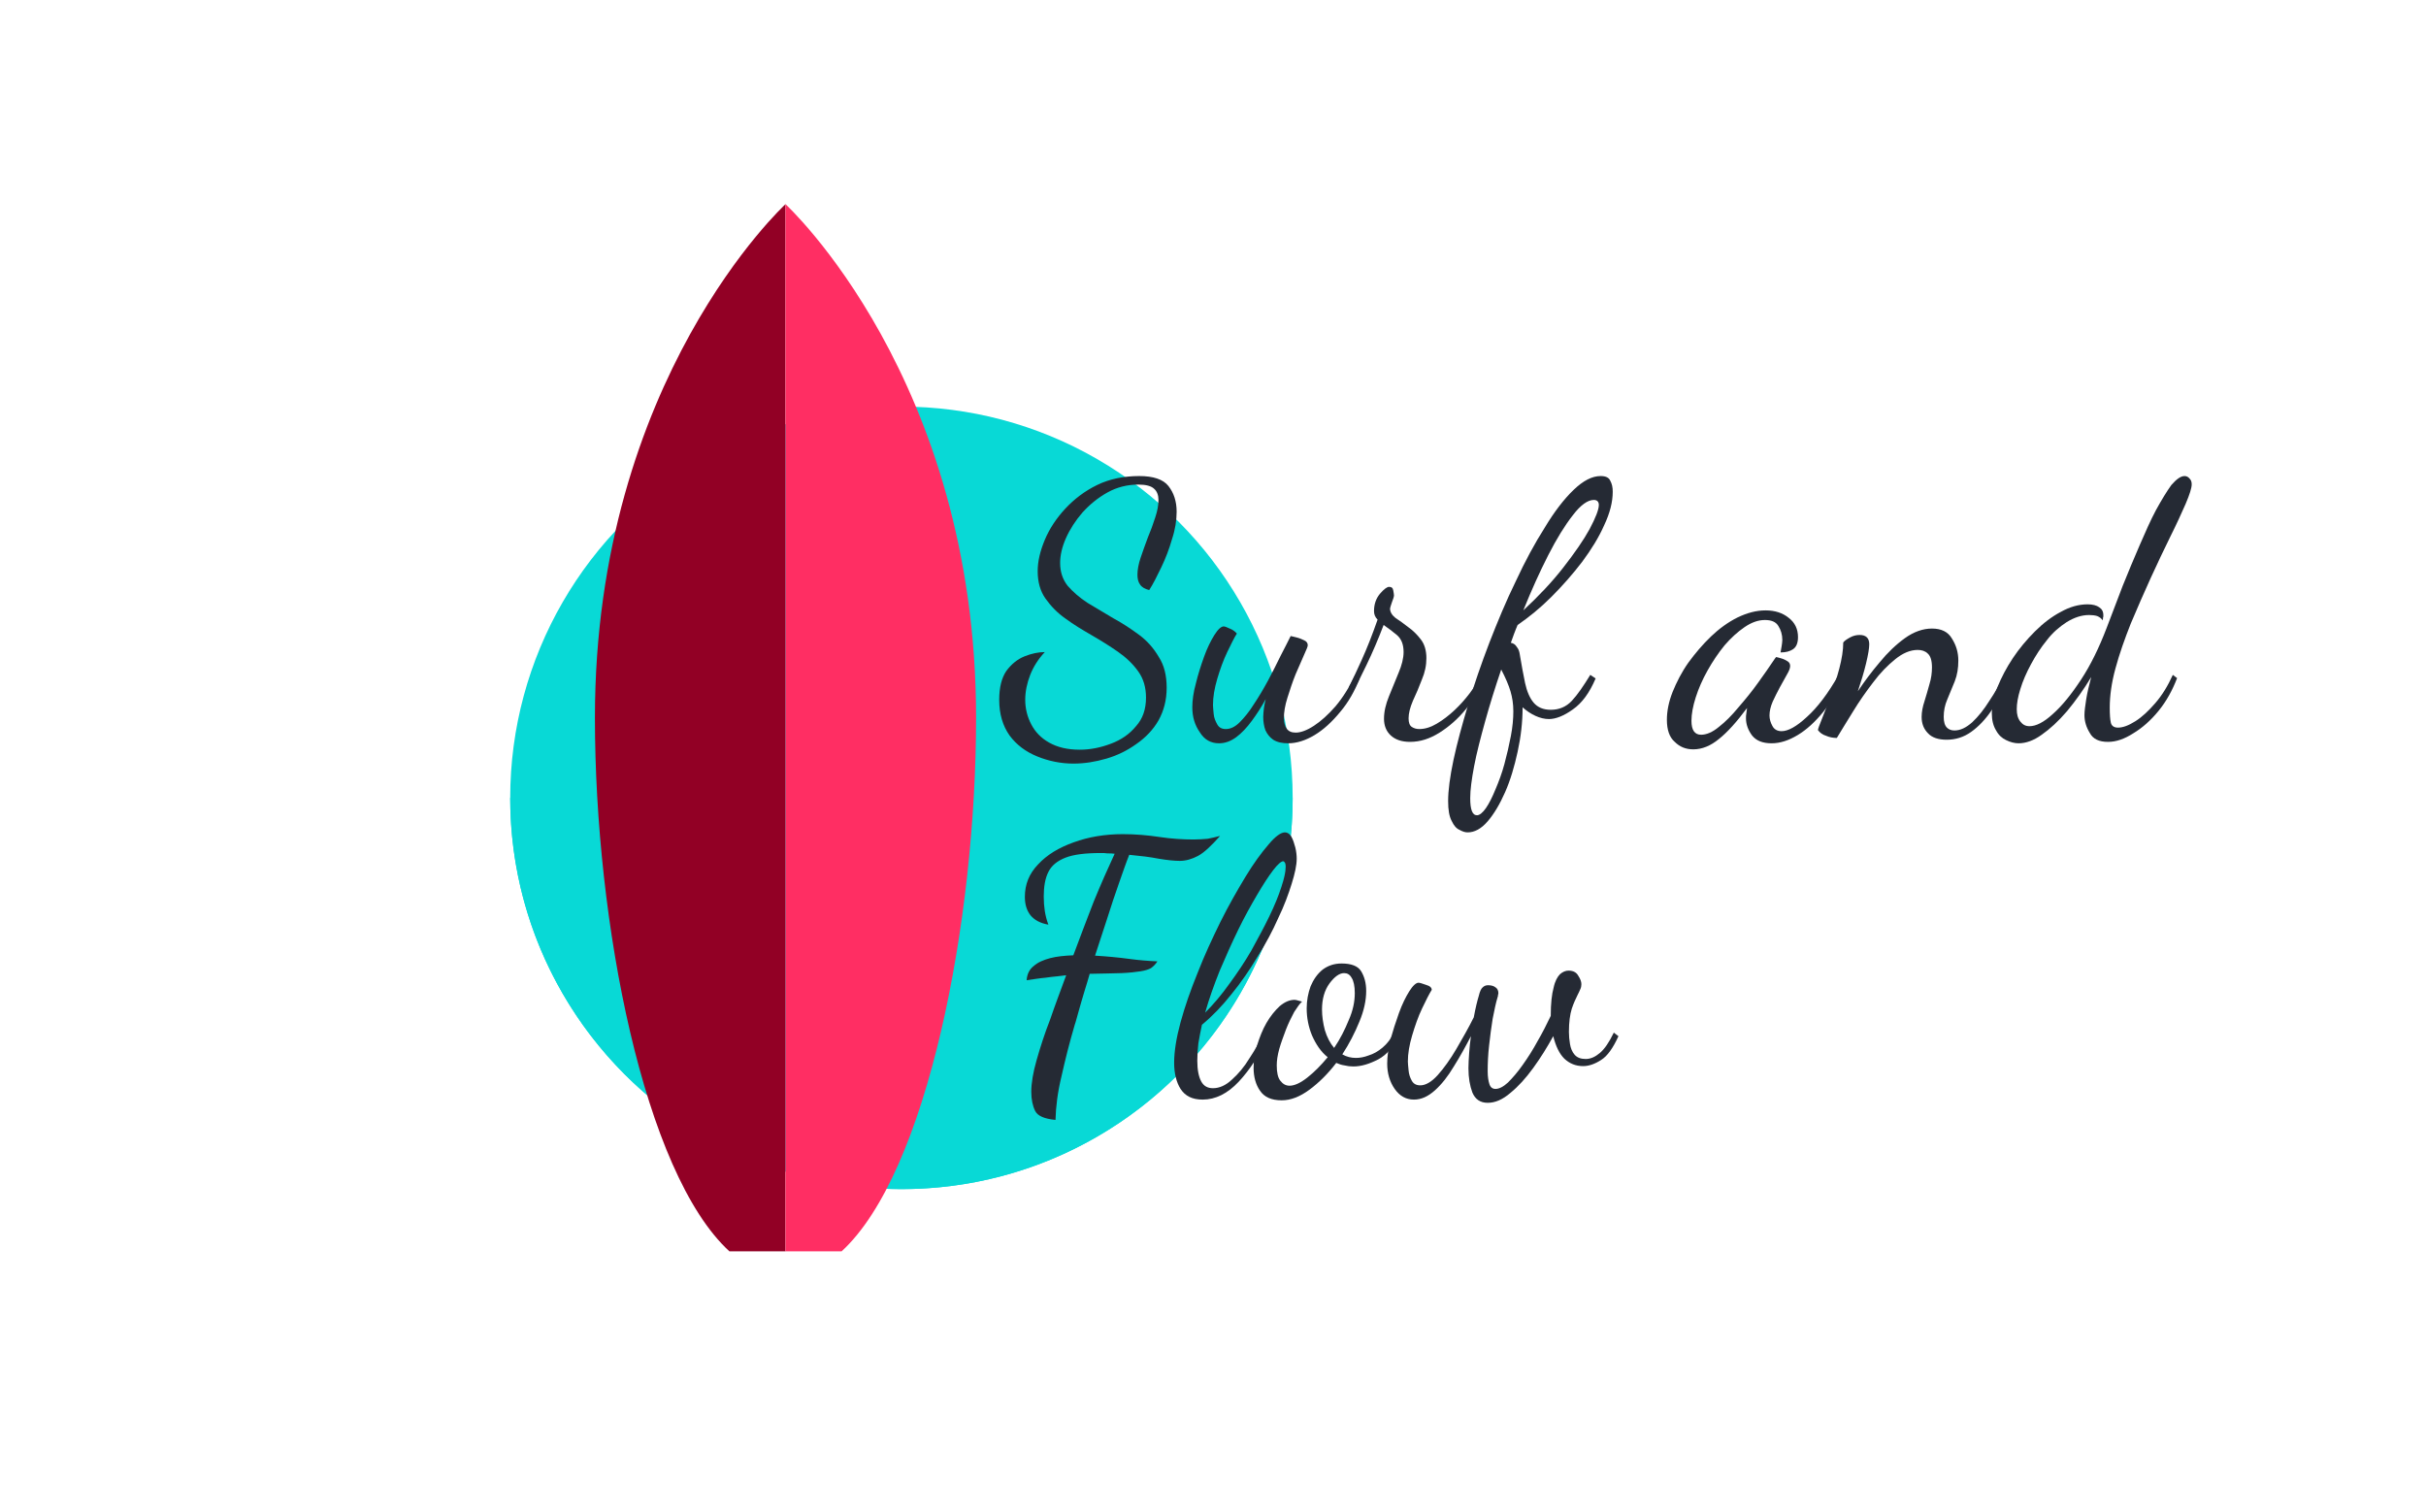 <svg xmlns="http://www.w3.org/2000/svg" xmlns:xlink="http://www.w3.org/1999/xlink" xmlns:serif="http://www.serif.com/" width="100%" height="100%" viewBox="0 0 1640 1022" xml:space="preserve" style="fill-rule:evenodd;clip-rule:evenodd;stroke-linejoin:round;stroke-miterlimit:2;"><rect id="_3" x="0" y="-0" width="1639.41" height="1021.84" style="fill:none;"></rect><g><g><circle cx="609.381" cy="539.317" r="264.475" style="fill:#08d9d6;"></circle><path d="M873.856,539.317c0,145.967 -118.507,264.475 -264.475,264.475c-145.968,-0 -264.475,-118.508 -264.475,-264.475" style="fill:#08d9d6;"></path></g><g transform="matrix(3.816,0,0,3.816,-963.061,-371.65)"><g transform="matrix(63.117,0,0,63.117,429.765,227.164)"><path d="M0.203,0.087c-0.036,-0 -0.07,-0.007 -0.102,-0.02c-0.032,-0.013 -0.058,-0.032 -0.078,-0.059c-0.019,-0.027 -0.029,-0.06 -0.029,-0.1c0,-0.035 0.007,-0.062 0.02,-0.081c0.014,-0.019 0.031,-0.033 0.051,-0.041c0.02,-0.008 0.039,-0.012 0.057,-0.012c-0.018,0.019 -0.032,0.041 -0.041,0.064c-0.009,0.023 -0.014,0.047 -0.014,0.07c0,0.025 0.006,0.048 0.017,0.069c0.011,0.021 0.027,0.038 0.05,0.051c0.023,0.013 0.051,0.02 0.086,0.02c0.03,-0 0.059,-0.006 0.088,-0.017c0.029,-0.011 0.052,-0.027 0.07,-0.049c0.019,-0.021 0.028,-0.048 0.028,-0.08c-0,-0.029 -0.007,-0.053 -0.022,-0.074c-0.015,-0.021 -0.034,-0.039 -0.057,-0.055c-0.023,-0.016 -0.047,-0.031 -0.073,-0.046c-0.026,-0.015 -0.051,-0.03 -0.074,-0.047c-0.023,-0.016 -0.041,-0.035 -0.056,-0.056c-0.015,-0.021 -0.022,-0.047 -0.022,-0.077c-0,-0.028 0.007,-0.057 0.02,-0.088c0.013,-0.031 0.032,-0.06 0.057,-0.087c0.025,-0.027 0.055,-0.05 0.09,-0.067c0.035,-0.017 0.075,-0.025 0.118,-0.025c0.039,-0 0.067,0.009 0.082,0.028c0.015,0.019 0.023,0.043 0.023,0.072c-0,0.024 -0.004,0.05 -0.013,0.077c-0.008,0.028 -0.018,0.054 -0.03,0.079c-0.012,0.025 -0.023,0.047 -0.034,0.064c-0.012,-0.003 -0.021,-0.008 -0.026,-0.016c-0.005,-0.007 -0.007,-0.016 -0.007,-0.027c0,-0.014 0.003,-0.03 0.009,-0.048c0.006,-0.018 0.013,-0.037 0.02,-0.056c0.008,-0.019 0.015,-0.038 0.021,-0.057c0.006,-0.018 0.009,-0.034 0.009,-0.049c-0,-0.013 -0.004,-0.024 -0.012,-0.031c-0.008,-0.008 -0.023,-0.012 -0.044,-0.012c-0.031,0 -0.06,0.007 -0.087,0.022c-0.027,0.015 -0.05,0.034 -0.07,0.056c-0.02,0.023 -0.036,0.048 -0.047,0.073c-0.011,0.025 -0.016,0.048 -0.016,0.069c-0,0.025 0.007,0.046 0.021,0.064c0.015,0.017 0.033,0.033 0.056,0.048c0.023,0.014 0.047,0.028 0.072,0.043c0.026,0.014 0.05,0.03 0.073,0.047c0.023,0.017 0.041,0.038 0.055,0.062c0.015,0.023 0.022,0.052 0.022,0.086c-0,0.035 -0.008,0.065 -0.023,0.092c-0.015,0.026 -0.036,0.048 -0.062,0.066c-0.025,0.018 -0.053,0.032 -0.084,0.041c-0.031,0.009 -0.061,0.014 -0.092,0.014Z" style="fill:#252a34;fill-rule:nonzero;"></path></g><g transform="matrix(63.117,0,0,63.117,463.595,227.164)"><path d="M0.075,0.03c-0.023,-0 -0.041,-0.01 -0.054,-0.031c-0.014,-0.02 -0.021,-0.043 -0.021,-0.07c0,-0.019 0.003,-0.042 0.01,-0.067c0.006,-0.025 0.014,-0.05 0.023,-0.075c0.009,-0.025 0.019,-0.045 0.029,-0.061c0.01,-0.016 0.019,-0.024 0.026,-0.024c0.003,0 0.009,0.002 0.017,0.006c0.008,0.003 0.015,0.008 0.02,0.014c-0.007,0.011 -0.016,0.029 -0.027,0.052c-0.011,0.023 -0.02,0.048 -0.028,0.075c-0.008,0.027 -0.012,0.051 -0.012,0.074c-0,0.005 0.001,0.014 0.002,0.025c0.001,0.011 0.005,0.02 0.01,0.029c0.005,0.009 0.013,0.013 0.024,0.013c0.013,0 0.026,-0.006 0.039,-0.019c0.013,-0.013 0.027,-0.03 0.04,-0.051c0.014,-0.021 0.027,-0.043 0.04,-0.067c0.013,-0.024 0.024,-0.047 0.035,-0.069c0.011,-0.022 0.021,-0.04 0.028,-0.055c0.004,0.001 0.01,0.002 0.017,0.004c0.008,0.002 0.015,0.005 0.021,0.008c0.007,0.003 0.01,0.008 0.01,0.014c-0,0.003 -0.003,0.011 -0.01,0.026c-0.007,0.016 -0.015,0.034 -0.024,0.055c-0.009,0.022 -0.016,0.044 -0.023,0.066c-0.007,0.022 -0.01,0.041 -0.01,0.058c0,0.012 0.003,0.022 0.008,0.029c0.005,0.007 0.013,0.011 0.025,0.011c0.014,-0 0.031,-0.006 0.051,-0.019c0.02,-0.013 0.04,-0.031 0.061,-0.055c0.021,-0.025 0.039,-0.054 0.055,-0.088l0.013,0.009c-0.014,0.036 -0.032,0.068 -0.055,0.095c-0.023,0.028 -0.047,0.05 -0.072,0.065c-0.025,0.015 -0.05,0.023 -0.074,0.023c-0.017,-0 -0.031,-0.003 -0.042,-0.01c-0.01,-0.007 -0.017,-0.016 -0.022,-0.027c-0.004,-0.011 -0.006,-0.024 -0.006,-0.037c0,-0.008 0.001,-0.016 0.002,-0.025c0.001,-0.008 0.003,-0.016 0.005,-0.025c-0.012,0.022 -0.025,0.042 -0.039,0.061c-0.014,0.019 -0.029,0.035 -0.044,0.046c-0.015,0.011 -0.031,0.017 -0.048,0.017Z" style="fill:#252a34;fill-rule:nonzero;"></path></g><g transform="matrix(63.117,0,0,63.117,491.24,227.164)"><path d="M0.173,0.026c-0.023,-0 -0.041,-0.006 -0.054,-0.018c-0.013,-0.012 -0.019,-0.028 -0.019,-0.047c-0,-0.02 0.005,-0.041 0.014,-0.063c0.009,-0.022 0.018,-0.044 0.027,-0.066c0.009,-0.021 0.014,-0.041 0.014,-0.058c-0,-0.021 -0.006,-0.037 -0.019,-0.048c-0.012,-0.01 -0.024,-0.019 -0.037,-0.028c-0.015,0.039 -0.031,0.077 -0.048,0.112c-0.017,0.035 -0.03,0.062 -0.041,0.08l-0.009,-0.017c0.009,-0.017 0.021,-0.043 0.036,-0.076c0.015,-0.033 0.03,-0.071 0.045,-0.114c-0.007,-0.007 -0.01,-0.015 -0.01,-0.024c-0,-0.02 0.006,-0.036 0.017,-0.049c0.011,-0.013 0.02,-0.019 0.025,-0.019c0.007,0 0.011,0.003 0.012,0.01c0.001,0.006 0.002,0.011 0.002,0.014c-0,0.003 -0.002,0.01 -0.006,0.02c-0.003,0.009 -0.005,0.015 -0.005,0.017c-0,0.009 0.005,0.018 0.015,0.026c0.011,0.007 0.023,0.016 0.036,0.026c0.013,0.009 0.025,0.021 0.035,0.034c0.011,0.014 0.016,0.032 0.016,0.053c-0,0.02 -0.004,0.04 -0.013,0.061c-0.008,0.021 -0.016,0.04 -0.025,0.059c-0.008,0.019 -0.012,0.035 -0.012,0.049c-0,0.012 0.003,0.02 0.009,0.024c0.006,0.004 0.013,0.006 0.021,0.006c0.016,0 0.032,-0.005 0.049,-0.015c0.017,-0.01 0.034,-0.023 0.05,-0.038c0.016,-0.015 0.03,-0.031 0.043,-0.048c0.013,-0.017 0.022,-0.033 0.028,-0.048l0.013,0.01c-0.013,0.028 -0.03,0.056 -0.052,0.083c-0.022,0.027 -0.047,0.049 -0.074,0.066c-0.027,0.017 -0.054,0.026 -0.083,0.026Z" style="fill:#252a34;fill-rule:nonzero;"></path></g><g transform="matrix(63.117,0,0,63.117,513.205,227.164)"><path d="M-0.013,0.28c-0.007,-0 -0.014,-0.002 -0.023,-0.007c-0.009,-0.004 -0.016,-0.012 -0.022,-0.025c-0.007,-0.013 -0.01,-0.031 -0.01,-0.056c0,-0.029 0.005,-0.068 0.015,-0.115c0.01,-0.047 0.024,-0.098 0.041,-0.155c0.017,-0.057 0.037,-0.115 0.06,-0.175c0.023,-0.059 0.047,-0.117 0.074,-0.172c0.026,-0.056 0.053,-0.106 0.081,-0.15c0.027,-0.045 0.054,-0.08 0.081,-0.106c0.027,-0.026 0.052,-0.039 0.076,-0.039c0.014,0 0.023,0.004 0.027,0.013c0.005,0.009 0.007,0.019 0.007,0.031c-0,0.029 -0.008,0.06 -0.024,0.094c-0.015,0.034 -0.036,0.068 -0.062,0.103c-0.026,0.034 -0.055,0.067 -0.086,0.098c-0.031,0.031 -0.063,0.057 -0.095,0.079c-0.003,0.008 -0.007,0.016 -0.01,0.025c-0.003,0.008 -0.006,0.016 -0.009,0.025c0.007,0.001 0.013,0.005 0.017,0.012c0.005,0.006 0.007,0.013 0.008,0.02c0.005,0.03 0.01,0.057 0.015,0.081c0.005,0.023 0.013,0.042 0.024,0.055c0.011,0.013 0.027,0.02 0.048,0.02c0.023,0 0.043,-0.008 0.059,-0.025c0.016,-0.017 0.033,-0.042 0.052,-0.073l0.015,0.01c-0.017,0.04 -0.038,0.069 -0.064,0.087c-0.025,0.018 -0.048,0.027 -0.067,0.027c-0.012,0 -0.025,-0.003 -0.038,-0.009c-0.013,-0.006 -0.025,-0.014 -0.036,-0.024c-0,0.042 -0.005,0.084 -0.014,0.125c-0.009,0.041 -0.02,0.079 -0.035,0.113c-0.015,0.034 -0.031,0.061 -0.049,0.082c-0.018,0.021 -0.037,0.031 -0.056,0.031Zm0.026,-0.048c0.007,-0 0.016,-0.007 0.025,-0.02c0.009,-0.013 0.018,-0.031 0.027,-0.053c0.009,-0.021 0.018,-0.045 0.025,-0.071c0.007,-0.026 0.013,-0.052 0.018,-0.078c0.005,-0.026 0.007,-0.049 0.007,-0.07c-0,-0.021 -0.003,-0.039 -0.008,-0.056c-0.005,-0.017 -0.014,-0.038 -0.026,-0.061c-0.017,0.05 -0.032,0.098 -0.045,0.145c-0.013,0.047 -0.024,0.089 -0.031,0.126c-0.007,0.037 -0.011,0.067 -0.011,0.09c0,0.032 0.006,0.048 0.019,0.048Zm0.13,-0.575c0.043,-0.04 0.081,-0.08 0.112,-0.12c0.032,-0.041 0.057,-0.077 0.074,-0.108c0.017,-0.032 0.026,-0.055 0.026,-0.068c-0,-0.009 -0.005,-0.014 -0.014,-0.014c-0.017,0 -0.037,0.014 -0.059,0.043c-0.022,0.028 -0.045,0.065 -0.069,0.112c-0.024,0.047 -0.047,0.098 -0.07,0.155Z" style="fill:#252a34;fill-rule:nonzero;"></path></g><g transform="matrix(63.117,0,0,63.117,549.308,227.164)"><path d="M0.048,0.047c-0.021,-0 -0.038,-0.007 -0.052,-0.021c-0.015,-0.013 -0.022,-0.034 -0.022,-0.062c0,-0.024 0.005,-0.05 0.016,-0.078c0.011,-0.027 0.025,-0.055 0.044,-0.082c0.019,-0.026 0.04,-0.051 0.064,-0.074c0.023,-0.022 0.048,-0.04 0.074,-0.053c0.027,-0.013 0.053,-0.02 0.079,-0.02c0.026,0 0.048,0.007 0.065,0.021c0.017,0.013 0.026,0.031 0.026,0.054c0,0.017 -0.005,0.028 -0.014,0.034c-0.009,0.006 -0.02,0.009 -0.035,0.009c0.001,-0.005 0.002,-0.011 0.003,-0.017c0.001,-0.007 0.002,-0.013 0.002,-0.018c-0,-0.015 -0.004,-0.028 -0.011,-0.039c-0.007,-0.012 -0.02,-0.017 -0.038,-0.017c-0.019,0 -0.038,0.007 -0.057,0.02c-0.019,0.013 -0.038,0.03 -0.056,0.051c-0.018,0.022 -0.034,0.046 -0.048,0.071c-0.014,0.025 -0.025,0.05 -0.033,0.075c-0.008,0.025 -0.012,0.047 -0.012,0.066c-0,0.026 0.009,0.039 0.027,0.039c0.015,-0 0.032,-0.007 0.05,-0.022c0.018,-0.014 0.036,-0.032 0.055,-0.055c0.019,-0.022 0.038,-0.045 0.055,-0.069c0.017,-0.024 0.033,-0.046 0.046,-0.066c0.003,-0.004 0.004,-0.006 0.005,-0.006c0.004,0.001 0.009,0.002 0.015,0.004c0.007,0.002 0.012,0.005 0.017,0.008c0.005,0.003 0.007,0.008 0.007,0.013c-0,0.006 -0.003,0.014 -0.009,0.024c-0.006,0.011 -0.013,0.023 -0.02,0.036c-0.007,0.013 -0.014,0.027 -0.02,0.04c-0.006,0.014 -0.009,0.027 -0.009,0.039c0,0.01 0.003,0.02 0.008,0.029c0.005,0.01 0.014,0.015 0.026,0.015c0.018,-0 0.042,-0.013 0.071,-0.04c0.029,-0.026 0.059,-0.065 0.089,-0.118l0.01,0.01c-0.014,0.036 -0.032,0.068 -0.054,0.095c-0.022,0.027 -0.046,0.049 -0.071,0.064c-0.025,0.015 -0.049,0.023 -0.073,0.023c-0.025,-0 -0.043,-0.007 -0.055,-0.022c-0.011,-0.015 -0.017,-0.031 -0.017,-0.048c-0,-0.004 0,-0.009 0.001,-0.014c0.001,-0.005 0.001,-0.01 0.002,-0.015c-0.029,0.039 -0.055,0.068 -0.079,0.087c-0.023,0.019 -0.047,0.029 -0.072,0.029Z" style="fill:#252a34;fill-rule:nonzero;"></path></g><g transform="matrix(63.117,0,0,63.117,576.826,227.164)"><path d="M0.323,0.02c-0.023,-0 -0.041,-0.006 -0.052,-0.018c-0.012,-0.012 -0.018,-0.027 -0.018,-0.046c0,-0.014 0.003,-0.029 0.008,-0.044c0.005,-0.015 0.009,-0.031 0.014,-0.048c0.005,-0.016 0.007,-0.032 0.007,-0.047c-0,-0.019 -0.004,-0.032 -0.012,-0.039c-0.007,-0.007 -0.017,-0.01 -0.028,-0.01c-0.021,0 -0.042,0.009 -0.063,0.026c-0.021,0.017 -0.042,0.038 -0.062,0.065c-0.02,0.026 -0.039,0.053 -0.056,0.081c-0.017,0.028 -0.033,0.053 -0.046,0.075c-0.011,-0 -0.021,-0.002 -0.03,-0.006c-0.01,-0.003 -0.018,-0.009 -0.023,-0.016c0,-0.003 0.004,-0.014 0.011,-0.031c0.007,-0.017 0.015,-0.039 0.024,-0.064c0.009,-0.025 0.018,-0.051 0.025,-0.078c0.007,-0.027 0.011,-0.051 0.011,-0.073c0.004,-0.005 0.01,-0.009 0.019,-0.014c0.009,-0.005 0.018,-0.007 0.027,-0.007c0.018,0 0.027,0.009 0.027,0.026c-0,0.011 -0.003,0.029 -0.009,0.054c-0.006,0.025 -0.014,0.051 -0.023,0.078c0.018,-0.027 0.038,-0.054 0.061,-0.081c0.022,-0.027 0.046,-0.05 0.071,-0.068c0.025,-0.018 0.051,-0.027 0.076,-0.027c0.026,0 0.045,0.009 0.056,0.028c0.012,0.019 0.018,0.039 0.018,0.062c-0,0.021 -0.003,0.04 -0.01,0.058c-0.007,0.017 -0.014,0.034 -0.021,0.051c-0.007,0.016 -0.01,0.032 -0.01,0.049c0,0.014 0.003,0.024 0.009,0.03c0.005,0.005 0.012,0.008 0.021,0.008c0.017,0 0.033,-0.008 0.05,-0.023c0.017,-0.016 0.033,-0.036 0.048,-0.06c0.016,-0.024 0.03,-0.048 0.042,-0.073l0.011,0.013c-0.014,0.033 -0.03,0.062 -0.047,0.087c-0.017,0.025 -0.036,0.045 -0.057,0.06c-0.021,0.015 -0.044,0.022 -0.069,0.022Z" style="fill:#252a34;fill-rule:nonzero;"></path></g><g transform="matrix(63.117,0,0,63.117,606.239,227.164)"><path d="M0.059,0.03c-0.011,-0 -0.023,-0.003 -0.035,-0.009c-0.011,-0.005 -0.021,-0.014 -0.028,-0.027c-0.008,-0.013 -0.012,-0.029 -0.012,-0.048c0,-0.022 0.005,-0.047 0.016,-0.074c0.011,-0.027 0.025,-0.054 0.043,-0.081c0.018,-0.027 0.039,-0.052 0.062,-0.075c0.023,-0.023 0.048,-0.042 0.073,-0.055c0.025,-0.014 0.05,-0.021 0.075,-0.021c0.014,0 0.025,0.003 0.032,0.008c0.008,0.005 0.012,0.012 0.012,0.023c-0,0.003 -0,0.005 -0.001,0.007c0,0.002 -0,0.004 -0.001,0.007c-0.003,-0.005 -0.008,-0.009 -0.015,-0.012c-0.006,-0.002 -0.014,-0.003 -0.023,-0.003c-0.021,0 -0.042,0.007 -0.063,0.02c-0.02,0.013 -0.039,0.029 -0.055,0.05c-0.018,0.022 -0.032,0.044 -0.045,0.068c-0.013,0.024 -0.023,0.047 -0.03,0.07c-0.007,0.022 -0.01,0.041 -0.01,0.056c-0,0.015 0.003,0.026 0.01,0.035c0.007,0.009 0.015,0.013 0.026,0.013c0.018,0 0.04,-0.011 0.065,-0.034c0.026,-0.023 0.052,-0.055 0.079,-0.096c0.027,-0.041 0.051,-0.09 0.072,-0.145c0.015,-0.039 0.03,-0.078 0.045,-0.118c0.016,-0.04 0.032,-0.078 0.048,-0.115c0.016,-0.037 0.031,-0.071 0.046,-0.099c0.016,-0.029 0.03,-0.052 0.043,-0.07c0.014,-0.016 0.026,-0.025 0.037,-0.025c0.005,0 0.01,0.002 0.014,0.007c0.004,0.004 0.006,0.009 0.006,0.016c0,0.011 -0.006,0.029 -0.017,0.055c-0.011,0.025 -0.025,0.056 -0.043,0.092c-0.017,0.035 -0.036,0.074 -0.055,0.116c-0.019,0.042 -0.038,0.085 -0.056,0.128c-0.017,0.043 -0.032,0.085 -0.043,0.126c-0.011,0.04 -0.016,0.077 -0.016,0.11c-0,0.019 0.001,0.033 0.003,0.042c0.002,0.009 0.009,0.014 0.02,0.014c0.014,0 0.03,-0.006 0.049,-0.018c0.019,-0.012 0.037,-0.029 0.056,-0.051c0.019,-0.022 0.035,-0.048 0.049,-0.079l0.012,0.009c-0.013,0.034 -0.03,0.065 -0.052,0.092c-0.022,0.027 -0.046,0.048 -0.071,0.063c-0.025,0.016 -0.048,0.024 -0.071,0.024c-0.025,-0 -0.042,-0.008 -0.051,-0.025c-0.01,-0.016 -0.015,-0.033 -0.015,-0.05c0,-0.011 0.002,-0.026 0.005,-0.045c0.003,-0.019 0.008,-0.039 0.014,-0.062c-0.021,0.035 -0.044,0.067 -0.068,0.096c-0.024,0.028 -0.048,0.05 -0.071,0.066c-0.022,0.016 -0.044,0.024 -0.065,0.024Z" style="fill:#252a34;fill-rule:nonzero;"></path></g><g transform="matrix(63.117,0,0,63.117,429.765,290.28)"><path d="M0.152,0.087c-0.031,-0.003 -0.05,-0.011 -0.057,-0.025c-0.007,-0.014 -0.011,-0.032 -0.011,-0.054c0,-0.024 0.005,-0.054 0.015,-0.089c0.01,-0.035 0.022,-0.073 0.038,-0.114c0.014,-0.041 0.03,-0.083 0.045,-0.124c-0.008,0.001 -0.016,0.002 -0.025,0.003c-0.01,0.001 -0.021,0.002 -0.034,0.004c-0.013,0.001 -0.031,0.004 -0.052,0.007c0.001,-0.017 0.008,-0.031 0.02,-0.04c0.011,-0.01 0.027,-0.017 0.046,-0.022c0.019,-0.005 0.041,-0.007 0.065,-0.008c0.019,-0.051 0.038,-0.101 0.057,-0.15c0.02,-0.049 0.04,-0.094 0.059,-0.135c-0.007,-0.001 -0.013,-0.001 -0.02,-0.001c-0.006,-0.001 -0.012,-0.001 -0.019,-0.001c-0.043,0 -0.076,0.004 -0.099,0.013c-0.023,0.009 -0.039,0.022 -0.048,0.04c-0.009,0.018 -0.013,0.041 -0.013,0.069c0,0.015 0.001,0.028 0.003,0.041c0.002,0.012 0.005,0.025 0.01,0.038c-0.023,-0.004 -0.039,-0.013 -0.05,-0.026c-0.011,-0.014 -0.016,-0.031 -0.016,-0.052c0,-0.035 0.012,-0.065 0.037,-0.091c0.025,-0.027 0.058,-0.047 0.1,-0.062c0.041,-0.015 0.087,-0.023 0.138,-0.023c0.035,0 0.07,0.003 0.103,0.008c0.033,0.005 0.065,0.007 0.096,0.007c0.014,0 0.027,-0.001 0.039,-0.002c0.011,-0.002 0.023,-0.005 0.035,-0.008c-0.025,0.028 -0.045,0.047 -0.062,0.056c-0.017,0.009 -0.034,0.014 -0.051,0.014c-0.015,0 -0.035,-0.002 -0.059,-0.006c-0.025,-0.005 -0.052,-0.008 -0.083,-0.011c-0.009,0.022 -0.018,0.049 -0.029,0.08c-0.011,0.031 -0.022,0.064 -0.033,0.099c-0.011,0.035 -0.023,0.069 -0.034,0.104c0.033,0.002 0.065,0.005 0.095,0.009c0.029,0.004 0.056,0.006 0.08,0.007c-0.005,0.008 -0.011,0.014 -0.018,0.019c-0.007,0.004 -0.017,0.007 -0.03,0.009c-0.013,0.002 -0.03,0.004 -0.052,0.005c-0.023,0.001 -0.053,0.001 -0.09,0.002c-0.004,0.014 -0.009,0.031 -0.015,0.05c-0.006,0.019 -0.011,0.038 -0.016,0.055c-0.005,0.017 -0.008,0.03 -0.011,0.038c-0.015,0.051 -0.027,0.099 -0.037,0.144c-0.011,0.045 -0.016,0.086 -0.017,0.123Z" style="fill:#252a34;fill-rule:nonzero;"></path></g><g transform="matrix(63.117,0,0,63.117,460.187,290.28)"><path d="M0.083,0.03c-0.029,-0 -0.049,-0.01 -0.062,-0.03c-0.012,-0.019 -0.018,-0.044 -0.018,-0.073c-0,-0.032 0.006,-0.07 0.018,-0.114c0.012,-0.044 0.028,-0.09 0.048,-0.139c0.019,-0.049 0.041,-0.096 0.064,-0.143c0.023,-0.046 0.047,-0.088 0.07,-0.126c0.023,-0.038 0.045,-0.068 0.065,-0.091c0.019,-0.023 0.035,-0.034 0.046,-0.034c0.007,0 0.013,0.004 0.018,0.012c0.005,0.009 0.008,0.019 0.011,0.03c0.003,0.012 0.004,0.023 0.004,0.032c-0,0.018 -0.005,0.041 -0.014,0.07c-0.009,0.029 -0.021,0.062 -0.038,0.097c-0.016,0.036 -0.035,0.072 -0.058,0.108c-0.022,0.037 -0.046,0.072 -0.073,0.105c-0.026,0.033 -0.054,0.062 -0.083,0.086c-0.004,0.018 -0.007,0.035 -0.01,0.052c-0.002,0.017 -0.003,0.034 -0.003,0.049c-0,0.026 0.004,0.045 0.011,0.058c0.007,0.013 0.018,0.019 0.033,0.019c0.018,-0 0.036,-0.008 0.053,-0.024c0.018,-0.016 0.035,-0.036 0.05,-0.061c0.016,-0.024 0.03,-0.049 0.041,-0.075l0.015,0.008c-0.027,0.057 -0.056,0.101 -0.087,0.134c-0.031,0.033 -0.065,0.05 -0.101,0.05Zm0.007,-0.244c0.023,-0.023 0.046,-0.05 0.068,-0.081c0.022,-0.03 0.043,-0.061 0.062,-0.094c0.018,-0.033 0.035,-0.064 0.05,-0.095c0.015,-0.031 0.026,-0.058 0.034,-0.083c0.008,-0.024 0.012,-0.043 0.012,-0.056c-0,-0.007 -0.001,-0.011 -0.003,-0.013c-0.001,-0.002 -0.003,-0.003 -0.004,-0.003c-0.005,-0 -0.015,0.008 -0.028,0.025c-0.013,0.017 -0.028,0.04 -0.045,0.069c-0.017,0.029 -0.035,0.061 -0.053,0.098c-0.018,0.037 -0.035,0.075 -0.052,0.115c-0.016,0.04 -0.03,0.079 -0.041,0.118Z" style="fill:#252a34;fill-rule:nonzero;"></path></g><g transform="matrix(63.117,0,0,63.117,475.082,290.28)"><path d="M0.069,0.032c-0.029,-0 -0.049,-0.009 -0.061,-0.027c-0.012,-0.017 -0.018,-0.039 -0.018,-0.064c0,-0.021 0.003,-0.042 0.01,-0.064c0.007,-0.022 0.015,-0.043 0.026,-0.062c0.011,-0.019 0.024,-0.035 0.037,-0.047c0.014,-0.012 0.028,-0.018 0.042,-0.018c0.003,0 0.007,0.001 0.01,0.002c0.004,0.001 0.008,0.002 0.011,0.003c-0.006,0.005 -0.013,0.015 -0.022,0.029c-0.008,0.015 -0.016,0.031 -0.023,0.049c-0.007,0.019 -0.014,0.037 -0.019,0.055c-0.005,0.018 -0.007,0.033 -0.007,0.046c-0,0.02 0.003,0.034 0.01,0.043c0.007,0.009 0.015,0.014 0.026,0.014c0.014,-0 0.031,-0.008 0.05,-0.023c0.019,-0.015 0.038,-0.034 0.057,-0.057c-0.019,-0.015 -0.033,-0.036 -0.044,-0.061c-0.01,-0.024 -0.015,-0.05 -0.015,-0.076c0,-0.022 0.004,-0.043 0.011,-0.062c0.008,-0.019 0.019,-0.035 0.034,-0.047c0.015,-0.011 0.032,-0.017 0.053,-0.017c0.027,0 0.046,0.007 0.055,0.022c0.009,0.015 0.014,0.033 0.014,0.055c-0,0.026 -0.006,0.055 -0.019,0.086c-0.013,0.032 -0.029,0.063 -0.048,0.092c0.012,0.007 0.025,0.01 0.038,0.01c0.011,-0 0.023,-0.002 0.036,-0.007c0.013,-0.004 0.026,-0.011 0.039,-0.022c0.013,-0.011 0.024,-0.025 0.032,-0.043l0.012,0.01c-0.013,0.031 -0.032,0.053 -0.056,0.066c-0.025,0.013 -0.048,0.02 -0.07,0.02c-0.009,-0 -0.017,-0.001 -0.025,-0.003c-0.008,-0.001 -0.016,-0.004 -0.023,-0.007c-0.023,0.03 -0.048,0.055 -0.075,0.075c-0.027,0.02 -0.053,0.03 -0.078,0.03Zm0.147,-0.147c0.017,-0.025 0.03,-0.051 0.041,-0.078c0.012,-0.027 0.017,-0.052 0.017,-0.076c0,-0.019 -0.003,-0.034 -0.009,-0.043c-0.005,-0.009 -0.012,-0.013 -0.021,-0.013c-0.013,-0 -0.027,0.01 -0.041,0.029c-0.014,0.019 -0.021,0.044 -0.021,0.073c-0,0.019 0.003,0.039 0.008,0.058c0.006,0.02 0.015,0.037 0.026,0.05Z" style="fill:#252a34;fill-rule:nonzero;"></path></g><g transform="matrix(63.117,0,0,63.117,498.12,290.28)"><path d="M0.282,0.039c-0.021,-0 -0.035,-0.01 -0.043,-0.029c-0.007,-0.019 -0.011,-0.041 -0.011,-0.068c0,-0.013 0.001,-0.028 0.002,-0.043c0.001,-0.016 0.003,-0.032 0.005,-0.047c-0.015,0.029 -0.031,0.058 -0.048,0.085c-0.016,0.027 -0.034,0.05 -0.053,0.067c-0.019,0.017 -0.038,0.026 -0.059,0.026c-0.022,-0 -0.04,-0.01 -0.054,-0.03c-0.014,-0.02 -0.021,-0.044 -0.021,-0.071c-0,-0.019 0.003,-0.042 0.009,-0.067c0.007,-0.025 0.015,-0.05 0.024,-0.075c0.009,-0.025 0.019,-0.045 0.029,-0.061c0.01,-0.016 0.019,-0.024 0.026,-0.024c0.003,0 0.01,0.002 0.021,0.006c0.011,0.003 0.016,0.008 0.016,0.014c-0.007,0.011 -0.016,0.029 -0.027,0.052c-0.011,0.023 -0.02,0.049 -0.028,0.076c-0.008,0.027 -0.012,0.051 -0.012,0.073c-0,0.005 0.001,0.014 0.002,0.025c0.001,0.011 0.004,0.02 0.009,0.029c0.005,0.009 0.013,0.013 0.024,0.013c0.015,0 0.032,-0.01 0.049,-0.029c0.017,-0.019 0.035,-0.044 0.052,-0.073c0.017,-0.029 0.034,-0.059 0.049,-0.089c0.005,-0.027 0.01,-0.047 0.014,-0.06c0.003,-0.013 0.007,-0.021 0.011,-0.024c0.004,-0.004 0.009,-0.006 0.015,-0.006c0.009,0 0.016,0.002 0.021,0.006c0.005,0.003 0.008,0.009 0.008,0.016c-0,0.001 -0,0.003 -0.001,0.005c0,0.002 -0,0.004 -0.001,0.006c-0.005,0.016 -0.009,0.036 -0.014,0.061c-0.004,0.024 -0.007,0.049 -0.01,0.075c-0.003,0.026 -0.004,0.05 -0.004,0.073c-0,0.015 0.002,0.027 0.005,0.036c0.003,0.009 0.009,0.013 0.017,0.013c0.01,0 0.022,-0.006 0.035,-0.018c0.013,-0.013 0.027,-0.029 0.041,-0.049c0.015,-0.021 0.029,-0.043 0.042,-0.067c0.014,-0.024 0.026,-0.048 0.037,-0.071c0,-0.035 0.003,-0.061 0.008,-0.079c0.004,-0.019 0.011,-0.031 0.018,-0.038c0.008,-0.007 0.016,-0.01 0.024,-0.01c0.013,0 0.022,0.005 0.027,0.014c0.006,0.009 0.009,0.017 0.009,0.024c0,0.005 -0.001,0.01 -0.003,0.014c-0.002,0.005 -0.005,0.011 -0.008,0.017c-0.005,0.01 -0.011,0.023 -0.016,0.038c-0.005,0.016 -0.008,0.038 -0.008,0.065c0,0.011 0.001,0.022 0.003,0.034c0.002,0.012 0.006,0.022 0.013,0.03c0.007,0.008 0.017,0.012 0.031,0.012c0.014,-0 0.027,-0.006 0.04,-0.017c0.013,-0.011 0.026,-0.03 0.039,-0.057l0.013,0.01c-0.015,0.033 -0.031,0.056 -0.049,0.067c-0.017,0.011 -0.034,0.017 -0.05,0.017c-0.021,-0 -0.038,-0.007 -0.053,-0.021c-0.014,-0.014 -0.024,-0.035 -0.031,-0.063c-0.017,0.031 -0.035,0.06 -0.056,0.089c-0.021,0.029 -0.042,0.052 -0.064,0.07c-0.022,0.019 -0.043,0.028 -0.064,0.028Z" style="fill:#252a34;fill-rule:nonzero;"></path></g></g><g><path d="M402.172,485.116c0,138.582 33.183,307.773 90.915,360.735l37.92,-0l0.001,-707.83c0,0 -128.836,118.212 -128.836,347.095Z" style="fill:#920025;"></path><path d="M531.008,138.021l0,707.831l37.92,-0c57.733,-52.963 90.915,-222.153 90.915,-360.735c0.001,-228.884 -128.835,-347.096 -128.835,-347.096Z" style="fill:#ff2e63;fill-rule:nonzero;"></path></g></g></svg>